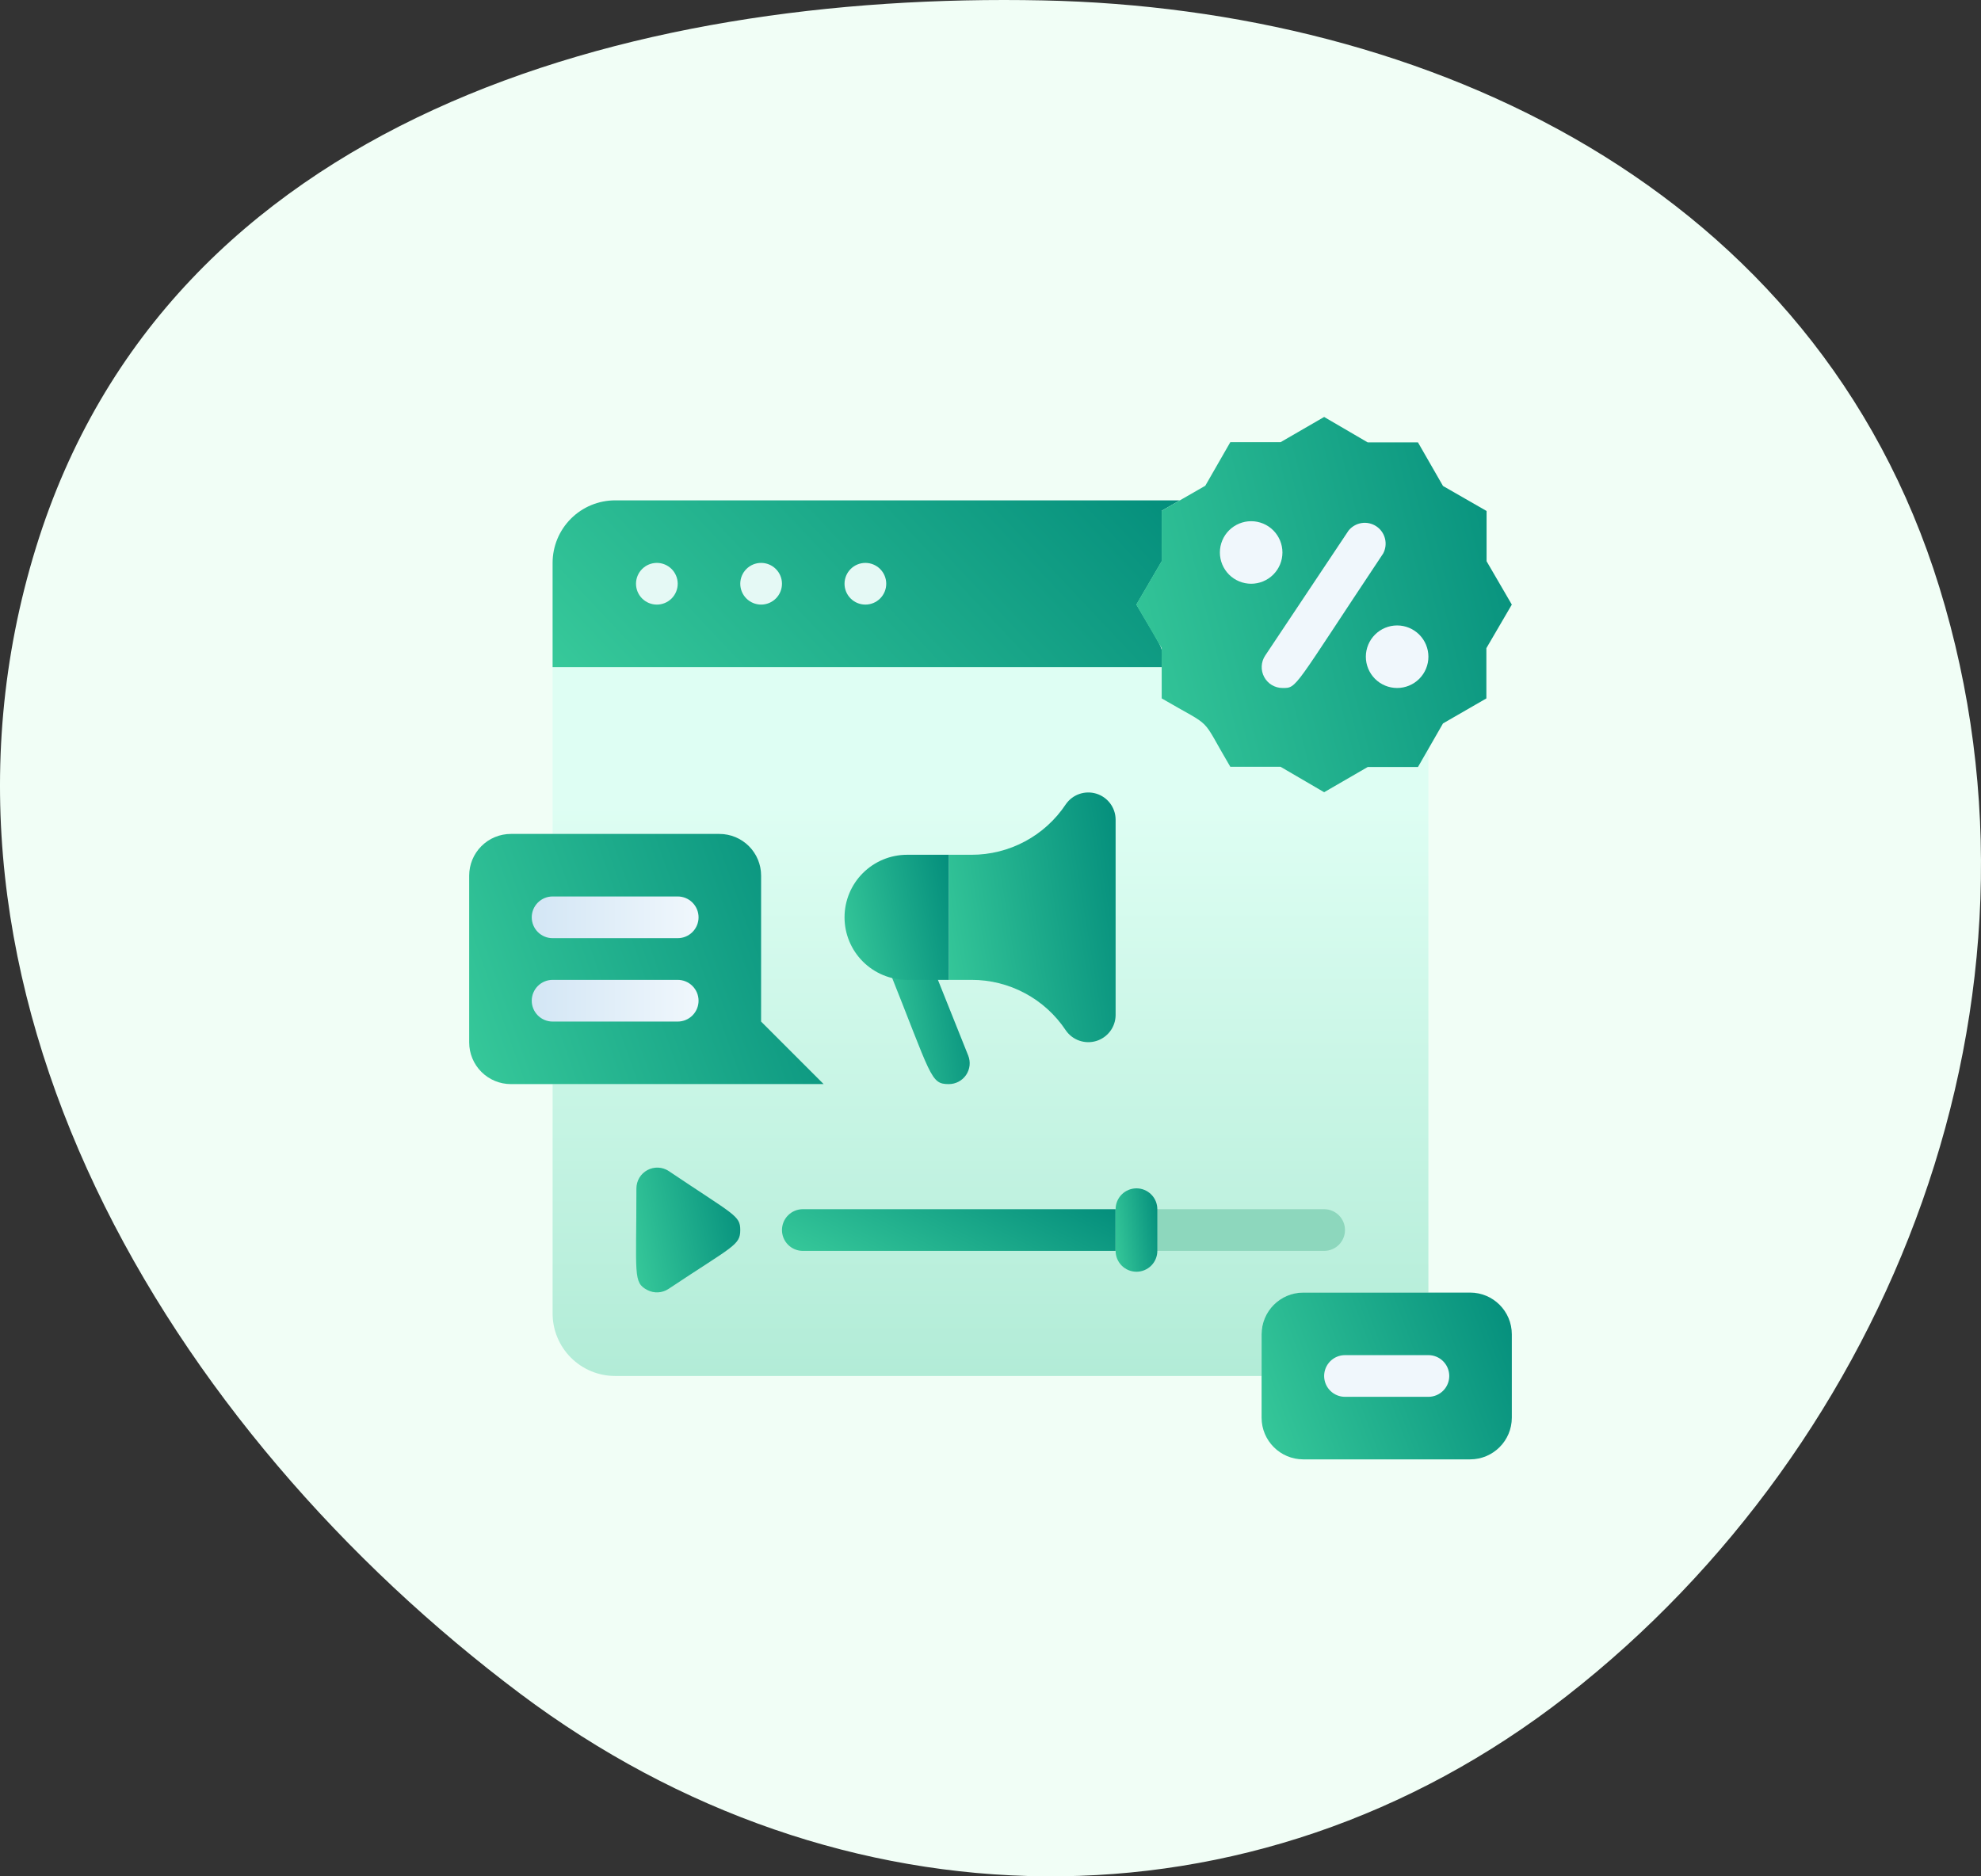 <svg width="152" height="144" viewBox="0 0 152 144" fill="none" xmlns="http://www.w3.org/2000/svg">
<rect x="0" y="0" width="152" height="144" fill="#333333" stroke="none"/>
<path fill-rule="evenodd" clip-rule="evenodd" d="M80.019 0.031C109.541 0.641 139.337 14.412 148.802 45.059C158.58 76.715 145.057 110.777 120.211 130.162C96.112 148.964 64.345 148.312 39.935 129.998C13.034 109.816 -7.684 75.882 2.754 42.039C12.93 9.043 48.238 -0.626 80.019 0.031Z" fill="#F1FEF6"/>
<path d="M109.6 57.472V99.2H100C99.151 99.2 98.337 99.537 97.737 100.137C97.137 100.737 96.8 101.551 96.8 102.4V105.6H47.2C45.927 105.6 44.706 105.094 43.806 104.194C42.906 103.294 42.4 102.073 42.4 100.8V83.2H63.2L58.4 78.4V67.2C58.4 66.351 58.063 65.537 57.463 64.937C56.862 64.337 56.049 64 55.2 64H42.4V51.2H89.152V53.6C93.344 56 92.096 54.816 94.416 58.864H98.272L101.6 60.8L104.944 58.848H108.8L109.6 57.472Z" fill="url(#paint0_linear_121_92)"/>
<path d="M89.152 43.056L87.2 46.4C89.568 50.448 89.152 49.424 89.152 51.2H42.4V43.2C42.4 41.927 42.906 40.706 43.806 39.806C44.706 38.906 45.927 38.4 47.2 38.4H90.528L89.136 39.2L89.152 43.056Z" fill="url(#paint1_linear_121_92)"/>
<path d="M81.776 61.728C80.984 62.92 79.909 63.898 78.647 64.573C77.385 65.249 75.975 65.602 74.544 65.6H72.8V75.2H74.544C75.975 75.198 77.385 75.551 78.647 76.227C79.909 76.902 80.984 77.88 81.776 79.072C82.028 79.439 82.389 79.716 82.808 79.863C83.228 80.011 83.683 80.021 84.109 79.893C84.535 79.765 84.908 79.504 85.177 79.15C85.445 78.795 85.593 78.365 85.6 77.92V62.88C85.593 62.435 85.445 62.005 85.177 61.65C84.908 61.295 84.535 61.035 84.109 60.907C83.683 60.779 83.228 60.789 82.808 60.937C82.389 61.084 82.028 61.361 81.776 61.728Z" fill="url(#paint2_linear_121_92)"/>
<path d="M72.801 83.2C71.377 83.2 71.505 82.672 68.113 74.192C68.036 73.996 67.997 73.788 68 73.577C68.003 73.367 68.047 73.159 68.131 72.966C68.214 72.773 68.334 72.598 68.485 72.452C68.636 72.305 68.814 72.19 69.009 72.112C69.205 72.034 69.414 71.996 69.624 71.999C69.834 72.002 70.042 72.046 70.235 72.129C70.428 72.212 70.603 72.333 70.75 72.484C70.896 72.634 71.012 72.812 71.089 73.008L74.289 81.008C74.386 81.251 74.422 81.514 74.394 81.773C74.365 82.033 74.274 82.282 74.127 82.499C73.98 82.715 73.782 82.892 73.551 83.014C73.32 83.136 73.063 83.2 72.801 83.2Z" fill="url(#paint3_linear_121_92)"/>
<path d="M114.048 49.744V53.6L110.72 55.52L108.8 58.864H104.944L101.6 60.8L98.256 58.848H94.4C92 54.784 93.248 56 89.136 53.6V49.744C88.752 49.104 89.136 49.744 87.184 46.4L89.136 43.056V39.2L92.48 37.28L94.4 33.936H98.256L101.6 32L104.944 33.952H108.8L110.72 37.296L114.064 39.216V43.072L116 46.4L114.048 49.744Z" fill="url(#paint4_linear_121_92)"/>
<path d="M98.4 52.8C98.112 52.798 97.829 52.719 97.582 52.571C97.336 52.422 97.134 52.209 96.998 51.955C96.862 51.701 96.797 51.415 96.81 51.127C96.823 50.84 96.913 50.561 97.072 50.32L103.472 40.72C103.722 40.41 104.079 40.204 104.473 40.142C104.867 40.081 105.269 40.17 105.602 40.39C105.934 40.61 106.172 40.947 106.269 41.333C106.367 41.72 106.316 42.129 106.128 42.48C99.168 52.928 99.552 52.8 98.4 52.8Z" fill="#F0F7FC"/>
<path d="M109.6 50.4C109.6 51.036 109.347 51.647 108.897 52.097C108.447 52.547 107.837 52.8 107.2 52.8C106.564 52.8 105.953 52.547 105.503 52.097C105.053 51.647 104.8 51.036 104.8 50.4C104.8 49.764 105.053 49.153 105.503 48.703C105.953 48.253 106.564 48 107.2 48C107.837 48 108.447 48.253 108.897 48.703C109.347 49.153 109.6 49.764 109.6 50.4Z" fill="#F0F7FC"/>
<path d="M98.4 42.4C98.4 43.036 98.147 43.647 97.697 44.097C97.247 44.547 96.637 44.8 96 44.8C95.364 44.8 94.753 44.547 94.303 44.097C93.853 43.647 93.6 43.036 93.6 42.4C93.6 41.764 93.853 41.153 94.303 40.703C94.753 40.253 95.364 40 96 40C96.637 40 97.247 40.253 97.697 40.703C98.147 41.153 98.4 41.764 98.4 42.4Z" fill="#F0F7FC"/>
<path d="M52 44.8C52 45.224 51.831 45.631 51.531 45.931C51.231 46.231 50.824 46.4 50.4 46.4C49.976 46.4 49.569 46.231 49.269 45.931C48.969 45.631 48.8 45.224 48.8 44.8C48.8 44.376 48.969 43.969 49.269 43.669C49.569 43.369 49.976 43.2 50.4 43.2C50.824 43.2 51.231 43.369 51.531 43.669C51.831 43.969 52 44.376 52 44.8Z" fill="#E5F9F5"/>
<path d="M60 44.8C60 45.224 59.831 45.631 59.531 45.931C59.231 46.231 58.824 46.4 58.4 46.4C57.976 46.4 57.569 46.231 57.269 45.931C56.969 45.631 56.8 45.224 56.8 44.8C56.8 44.376 56.969 43.969 57.269 43.669C57.569 43.369 57.976 43.2 58.4 43.2C58.824 43.2 59.231 43.369 59.531 43.669C59.831 43.969 60 44.376 60 44.8Z" fill="#E5F9F5"/>
<path d="M68 44.8C68 45.224 67.832 45.631 67.531 45.931C67.231 46.231 66.824 46.4 66.4 46.4C65.976 46.4 65.569 46.231 65.269 45.931C64.969 45.631 64.8 45.224 64.8 44.8C64.8 44.376 64.969 43.969 65.269 43.669C65.569 43.369 65.976 43.2 66.4 43.2C66.824 43.2 67.231 43.369 67.531 43.669C67.832 43.969 68 44.376 68 44.8Z" fill="#E5F9F5"/>
<path d="M56.799 94.4C56.799 95.568 56.255 95.616 51.279 98.928C51.043 99.081 50.771 99.169 50.49 99.183C50.209 99.197 49.929 99.136 49.679 99.008C48.559 98.432 48.831 97.856 48.831 91.2C48.833 90.912 48.912 90.629 49.06 90.383C49.209 90.136 49.422 89.934 49.676 89.798C49.93 89.662 50.216 89.597 50.504 89.61C50.791 89.623 51.07 89.713 51.311 89.872C56.351 93.264 56.799 93.28 56.799 94.4Z" fill="url(#paint5_linear_121_92)"/>
<path d="M85.6 92.8V96H61.6C61.176 96 60.769 95.831 60.469 95.531C60.169 95.231 60 94.824 60 94.4C60 93.976 60.169 93.569 60.469 93.269C60.769 92.969 61.176 92.8 61.6 92.8H85.6Z" fill="url(#paint6_linear_121_92)"/>
<path d="M101.6 96H85.6V92.8H101.6C102.024 92.8 102.431 92.969 102.731 93.269C103.032 93.569 103.2 93.976 103.2 94.4C103.2 94.824 103.032 95.231 102.731 95.531C102.431 95.831 102.024 96 101.6 96Z" fill="#8DD7BD"/>
<path d="M88.8 92.8V96C88.8 96.424 88.632 96.831 88.332 97.131C88.031 97.431 87.624 97.6 87.2 97.6C86.776 97.6 86.369 97.431 86.069 97.131C85.769 96.831 85.6 96.424 85.6 96V92.8C85.6 92.376 85.769 91.969 86.069 91.669C86.369 91.369 86.776 91.2 87.2 91.2C87.624 91.2 88.031 91.369 88.332 91.669C88.632 91.969 88.8 92.376 88.8 92.8Z" fill="url(#paint7_linear_121_92)"/>
<path d="M112.8 99.2H100C98.233 99.2 96.8 100.633 96.8 102.4V108.8C96.8 110.567 98.233 112 100 112H112.8C114.567 112 116 110.567 116 108.8V102.4C116 100.633 114.567 99.2 112.8 99.2Z" fill="url(#paint8_linear_121_92)"/>
<path d="M109.6 107.2H103.2C102.776 107.2 102.369 107.031 102.069 106.731C101.769 106.431 101.6 106.024 101.6 105.6C101.6 105.176 101.769 104.769 102.069 104.469C102.369 104.169 102.776 104 103.2 104H109.6C110.024 104 110.431 104.169 110.731 104.469C111.032 104.769 111.2 105.176 111.2 105.6C111.2 106.024 111.032 106.431 110.731 106.731C110.431 107.031 110.024 107.2 109.6 107.2Z" fill="#F0F7FC"/>
<path d="M63.2 83.2H39.2C38.351 83.2 37.537 82.863 36.937 82.263C36.337 81.663 36 80.849 36 80V67.2C36 66.351 36.337 65.537 36.937 64.937C37.537 64.337 38.351 64 39.2 64H55.2C56.049 64 56.863 64.337 57.463 64.937C58.063 65.537 58.4 66.351 58.4 67.2V78.4L63.2 83.2Z" fill="url(#paint9_linear_121_92)"/>
<path d="M52 72H42.4C41.976 72 41.569 71.831 41.269 71.531C40.969 71.231 40.8 70.824 40.8 70.4C40.8 69.976 40.969 69.569 41.269 69.269C41.569 68.969 41.976 68.8 42.4 68.8H52C52.424 68.8 52.831 68.969 53.131 69.269C53.431 69.569 53.6 69.976 53.6 70.4C53.6 70.824 53.431 71.231 53.131 71.531C52.831 71.831 52.424 72 52 72Z" fill="url(#paint10_linear_121_92)"/>
<path d="M52 78.4H42.4C41.976 78.4 41.569 78.231 41.269 77.931C40.969 77.631 40.8 77.224 40.8 76.8C40.8 76.376 40.969 75.969 41.269 75.669C41.569 75.369 41.976 75.2 42.4 75.2H52C52.424 75.2 52.831 75.369 53.131 75.669C53.431 75.969 53.6 76.376 53.6 76.8C53.6 77.224 53.431 77.631 53.131 77.931C52.831 78.231 52.424 78.4 52 78.4Z" fill="url(#paint11_linear_121_92)"/>
<path d="M72.8 75.2H69.6C68.327 75.2 67.106 74.694 66.206 73.794C65.306 72.894 64.8 71.673 64.8 70.4C64.8 69.127 65.306 67.906 66.206 67.006C67.106 66.106 68.327 65.6 69.6 65.6H72.8V75.2Z" fill="url(#paint12_linear_121_92)"/>
<defs>
<linearGradient id="paint0_linear_121_92" x1="76" y1="105.536" x2="76" y2="61.76" gradientUnits="userSpaceOnUse">
<stop stop-color="#B2ECD7"/>
<stop offset="1" stop-color="#DEFEF3"/>
</linearGradient>
<linearGradient id="paint1_linear_121_92" x1="42.4" y1="51.2" x2="74.339" y2="21.177" gradientUnits="userSpaceOnUse">
<stop stop-color="#37C99A"/>
<stop offset="1" stop-color="#048E7C"/>
</linearGradient>
<linearGradient id="paint2_linear_121_92" x1="72.8" y1="79.982" x2="88.366" y2="77.383" gradientUnits="userSpaceOnUse">
<stop stop-color="#37C99A"/>
<stop offset="1" stop-color="#048E7C"/>
</linearGradient>
<linearGradient id="paint3_linear_121_92" x1="68" y1="83.2" x2="75.844" y2="82.079" gradientUnits="userSpaceOnUse">
<stop stop-color="#37C99A"/>
<stop offset="1" stop-color="#048E7C"/>
</linearGradient>
<linearGradient id="paint4_linear_121_92" x1="87.184" y1="60.8" x2="121.083" y2="52.321" gradientUnits="userSpaceOnUse">
<stop stop-color="#37C99A"/>
<stop offset="1" stop-color="#048E7C"/>
</linearGradient>
<linearGradient id="paint5_linear_121_92" x1="48.802" y1="99.185" x2="58.381" y2="97.185" gradientUnits="userSpaceOnUse">
<stop stop-color="#37C99A"/>
<stop offset="1" stop-color="#048E7C"/>
</linearGradient>
<linearGradient id="paint6_linear_121_92" x1="60" y1="96" x2="66.4" y2="83.2" gradientUnits="userSpaceOnUse">
<stop stop-color="#37C99A"/>
<stop offset="1" stop-color="#048E7C"/>
</linearGradient>
<linearGradient id="paint7_linear_121_92" x1="85.6" y1="97.6" x2="89.539" y2="97.108" gradientUnits="userSpaceOnUse">
<stop stop-color="#37C99A"/>
<stop offset="1" stop-color="#048E7C"/>
</linearGradient>
<linearGradient id="paint8_linear_121_92" x1="96.8" y1="112" x2="117.841" y2="104.11" gradientUnits="userSpaceOnUse">
<stop stop-color="#37C99A"/>
<stop offset="1" stop-color="#048E7C"/>
</linearGradient>
<linearGradient id="paint9_linear_121_92" x1="36" y1="83.2" x2="66.211" y2="72.5" gradientUnits="userSpaceOnUse">
<stop stop-color="#37C99A"/>
<stop offset="1" stop-color="#048E7C"/>
</linearGradient>
<linearGradient id="paint10_linear_121_92" x1="40.816" y1="70.4" x2="53.584" y2="70.4" gradientUnits="userSpaceOnUse">
<stop stop-color="#D3E6F5"/>
<stop offset="1" stop-color="#F0F7FC"/>
</linearGradient>
<linearGradient id="paint11_linear_121_92" x1="40.816" y1="76.8" x2="53.584" y2="76.8" gradientUnits="userSpaceOnUse">
<stop stop-color="#D3E6F5"/>
<stop offset="1" stop-color="#F0F7FC"/>
</linearGradient>
<linearGradient id="paint12_linear_121_92" x1="64.8" y1="75.2" x2="74.384" y2="73.203" gradientUnits="userSpaceOnUse">
<stop stop-color="#37C99A"/>
<stop offset="1" stop-color="#048E7C"/>
</linearGradient>
</defs>
</svg>
